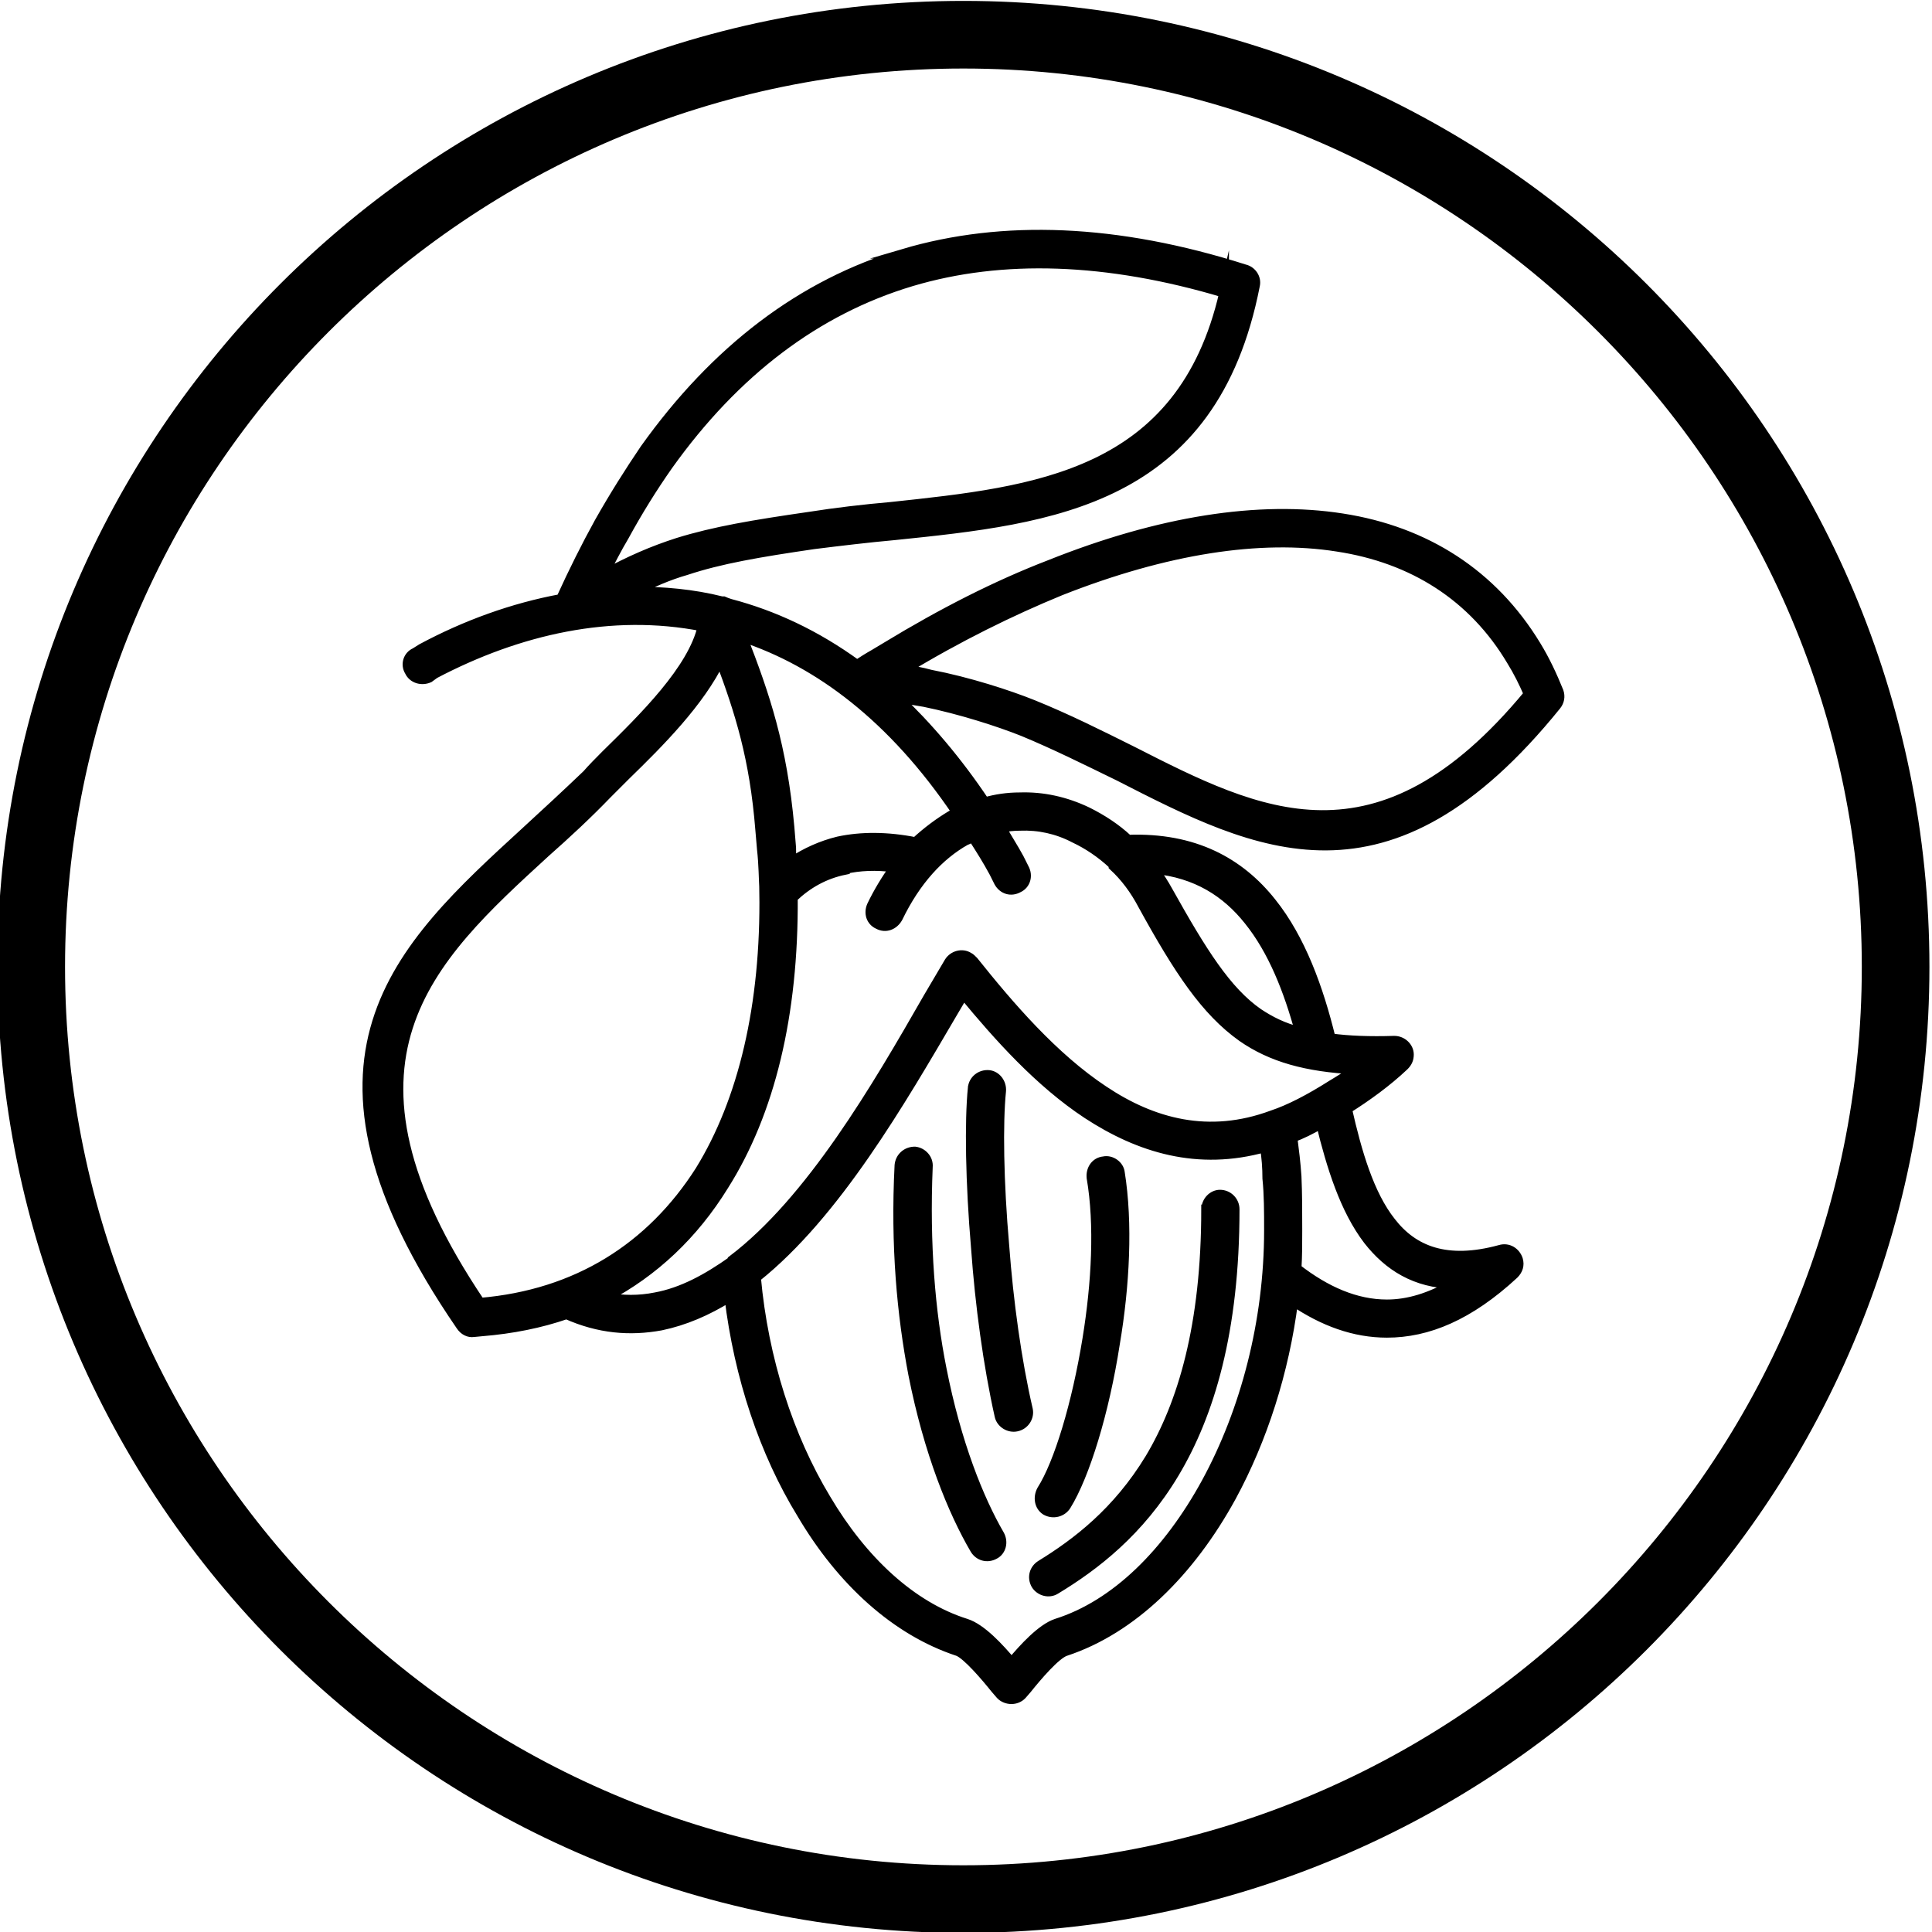 <svg viewBox="0 0 150 150" version="1.1" xmlns="http://www.w3.org/2000/svg" id="_x3C_Layer_x3E_">
  
  <defs>
    <style>
      .st0 {
        stroke: #000;
        stroke-miterlimit: 10;
        stroke-width: .75px;
      }
    </style>
  </defs>
  <path d="M74.8,5.32c38.46,0,69.75,31.29,69.75,69.75s-31.29,69.75-69.75,69.75S5.05,113.53,5.05,75.07,36.34,5.32,74.8,5.32M74.8.07C33.38.07-.2,33.65-.2,75.07s33.58,75,75,75,75-33.58,75-75S116.22.07,74.8.07h0Z"></path>
  <path d="M86.45,67.22h0c0-.06-.06-.06-.06-.13-.88-.82-1.9-1.52-2.97-2.02-1.33-.7-2.78-1.01-4.23-.95-.51,0-.95.06-1.45.13.44.82.95,1.58,1.39,2.4l.38.76c.32.57.13,1.26-.44,1.52-.57.32-1.2.13-1.52-.44l-.38-.76c-.51-.95-1.07-1.83-1.64-2.72-.19.06-.38.19-.57.25-2.02,1.14-3.85,3.1-5.25,6-.32.57-.95.82-1.52.51-.57-.25-.76-.88-.51-1.45.51-1.07,1.14-2.09,1.77-2.97-1.45-.19-2.72-.13-3.85.13v.06c-1.58.32-2.91,1.07-4.04,2.15.06,9.1-1.77,16.68-5.37,22.37-2.34,3.79-5.43,6.7-9.16,8.66,1.33.25,2.59.25,3.85,0,2.09-.38,4.04-1.45,6-2.84v-.06h0c6.07-4.61,11.19-13.4,15.17-20.35l1.64-2.78c.32-.51,1.01-.7,1.52-.38.13.06.25.19.38.32,2.78,3.48,6.19,7.46,10.11,10.05,3.79,2.53,8.15,3.73,13.08,1.9,1.33-.44,2.91-1.26,4.61-2.34.63-.38,1.26-.76,1.83-1.2-3.79-.19-6.51-.95-8.78-2.53-2.84-2.02-4.93-5.18-7.71-10.24-.63-1.2-1.39-2.21-2.28-3.03h0ZM75.52,84.47c.06-.63.63-1.07,1.26-1.01.57.06,1.01.63.95,1.26-.25,2.46-.19,7.01.25,12.01.32,4.3.95,8.91,1.83,12.7.13.57-.25,1.2-.88,1.33-.57.13-1.2-.25-1.33-.82-.88-3.92-1.52-8.66-1.83-13.02-.44-5.12-.51-9.86-.25-12.45h0ZM84.74,91.42c-.06-.63.32-1.2.95-1.26.57-.13,1.2.32,1.26.88.63,3.92.38,8.78-.38,13.27-.82,5.31-2.34,10.24-3.79,12.58-.32.51-1.01.7-1.58.38-.51-.32-.63-1.01-.32-1.58,1.33-2.09,2.72-6.7,3.54-11.75.7-4.3.95-8.85.32-12.51h0ZM93.65,93.89c0-.63.51-1.14,1.07-1.14.63,0,1.14.51,1.14,1.14,0,9.48-1.96,15.93-4.68,20.48-2.72,4.55-6.19,7.2-9.23,9.04-.51.32-1.2.13-1.52-.38-.32-.57-.13-1.2.38-1.52,2.78-1.71,5.94-4.11,8.47-8.28,2.53-4.23,4.36-10.3,4.36-19.34h0ZM69.83,90.47c.06-.63.57-1.07,1.2-1.07.57.06,1.07.57,1.01,1.2-.25,6,.19,11.25,1.07,15.67,1.14,5.81,2.91,10.17,4.49,12.89.32.57.13,1.26-.38,1.52-.57.32-1.2.13-1.52-.38-1.71-2.91-3.6-7.52-4.8-13.59-.88-4.61-1.39-9.98-1.07-16.24h0ZM95.04,22.73c-9.1-2.72-17.25-2.97-24.27-.88-7.39,2.21-13.71,7.01-18.9,14.28-1.2,1.71-2.34,3.54-3.41,5.5-.57.95-1.07,1.96-1.64,3.03,2.09-1.14,3.85-1.9,5.81-2.53,2.84-.88,5.88-1.39,10.24-2.02,2.02-.32,4.17-.57,6.32-.76,11.19-1.2,22.56-2.34,25.85-16.62h0ZM70.14,19.7c7.71-2.28,16.56-1.96,26.48,1.2.57.13.95.7.82,1.26-3.29,16.81-15.74,18.14-28,19.4-2.09.19-4.17.44-6.26.7-4.3.63-7.27,1.14-9.92,2.02-1.33.38-2.65.95-3.98,1.64,2.21,0,4.49.19,6.76.76h.13c.13.06.32.13.51.19,3.35.88,6.64,2.4,9.86,4.74.38-.25.88-.57,1.33-.82l.95-.57c4.36-2.65,8.59-4.8,12.7-6.38,8.53-3.41,16.24-4.61,22.69-3.6,6.51,1.01,11.69,4.36,15.04,9.86.7,1.14,1.26,2.34,1.77,3.6.13.38.06.76-.19,1.07-13.08,16.18-23.19,11-33.94,5.5-2.46-1.2-4.99-2.46-7.46-3.48-1.9-.76-4.87-1.71-7.65-2.28-.76-.13-1.52-.25-2.15-.38,2.34,2.21,4.68,4.93,6.83,8.15.88-.25,1.77-.38,2.72-.38,1.77-.06,3.54.32,5.25,1.14,1.14.57,2.21,1.26,3.16,2.15,5.12-.19,8.66,1.77,11.12,4.87,2.28,2.84,3.67,6.7,4.61,10.55,1.39.19,3.03.25,4.93.19.63,0,1.14.51,1.14,1.07,0,.38-.13.63-.38.88-1.33,1.26-2.91,2.4-4.42,3.35.76,3.35,1.71,6.64,3.41,8.78,1.71,2.21,4.3,3.29,8.47,2.15.63-.19,1.2.19,1.39.76.13.44,0,.82-.32,1.14-3.48,3.22-6.7,4.55-9.86,4.55-2.53,0-4.93-.88-7.27-2.46-.7,5.5-2.4,10.74-4.8,15.17-3.22,5.88-7.71,10.3-12.89,12.01-.76.25-2.21,1.96-2.97,2.91l-.38.44c-.38.44-1.07.51-1.58.13-.06-.06-.06-.13-.13-.13l-.38-.44c-.76-.95-2.21-2.65-2.91-2.91-4.8-1.58-9.04-5.43-12.13-10.68-2.91-4.74-4.87-10.62-5.62-16.81-1.71,1.07-3.48,1.83-5.31,2.21-2.4.44-4.8.25-7.33-.88-2.02.7-4.23,1.14-6.57,1.33l-.63.06c-.38.06-.76-.13-1.01-.51-14.22-20.73-4.8-29.32,5.06-38.36,1.58-1.45,3.16-2.91,4.74-4.42.44-.51.95-1.01,1.45-1.52,2.97-2.91,6.76-6.64,7.52-9.98-7.08-1.39-14.28.25-20.79,3.67l-.44.32c-.57.25-1.26.06-1.52-.51-.32-.51-.13-1.2.44-1.45l.51-.32c3.41-1.83,7.08-3.16,10.81-3.85.95-2.09,1.96-4.11,2.97-5.94,1.14-2.02,2.34-3.92,3.54-5.69,5.5-7.71,12.2-12.83,20.1-15.17h0ZM70.21,51.99c.63.06,1.33.19,2.02.38,2.97.57,6.07,1.58,7.96,2.34,2.65,1.07,5.18,2.34,7.71,3.6,9.8,4.99,19.09,9.73,30.78-4.42-.38-.88-.82-1.77-1.33-2.59-2.97-4.99-7.65-7.96-13.52-8.85-6-.95-13.33.19-21.49,3.41-3.85,1.58-7.96,3.6-12.13,6.13h0ZM59.34,69.24h0c-.06-1.07-.06-2.15-.19-3.29l-.13-1.52c-.44-5.56-1.58-9.16-3.1-13.21-1.58,3.29-4.74,6.45-7.33,8.97-.51.51-1.01,1.01-1.45,1.45-1.52,1.58-3.16,3.1-4.8,4.55-9.04,8.28-17.69,16.18-5.06,34.95,7.52-.63,13.27-4.3,17.06-10.24,3.35-5.43,5.12-12.83,4.99-21.68h0ZM61.49,66.9c1.07-.7,2.28-1.26,3.6-1.58h0c1.77-.38,3.79-.38,6,.06.88-.82,1.83-1.52,2.78-2.09.13-.06.32-.13.44-.19-4.99-7.39-10.74-11.69-16.68-13.65,1.77,4.55,3.1,8.47,3.67,14.79l.13,1.58c0,.38,0,.76.06,1.07h0ZM100.92,80.11c-.88-3.22-2.09-6.32-3.98-8.66-1.71-2.15-4.04-3.67-7.33-3.98.38.57.76,1.14,1.07,1.71,2.65,4.74,4.55,7.77,7.01,9.48.95.63,1.96,1.14,3.22,1.45h0ZM102.56,87.25c-.76.44-1.52.82-2.21,1.07.13,1.01.25,1.96.32,3.03.06,1.33.06,2.72.06,4.17,0,1.01,0,1.96-.06,2.97,2.28,1.77,4.61,2.78,7.01,2.78,1.64,0,3.35-.51,5.18-1.58-2.97-.06-5.06-1.39-6.64-3.41-1.83-2.4-2.84-5.69-3.67-9.04h0ZM98.2,89.08c-5.18,1.45-9.73.06-13.78-2.59-3.73-2.46-6.89-6-9.61-9.29l-.82,1.39c-4.04,6.89-9.1,15.67-15.29,20.6.57,6.32,2.53,12.39,5.43,17.19,2.84,4.8,6.64,8.34,10.87,9.67,1.2.38,2.59,1.9,3.54,3.03.95-1.14,2.34-2.65,3.48-3.03,4.61-1.45,8.66-5.5,11.63-10.93,3.03-5.56,4.87-12.51,4.87-19.59,0-1.45,0-2.78-.13-4.04,0-.82-.06-1.64-.19-2.4h0Z" class="st0"></path>
</svg>